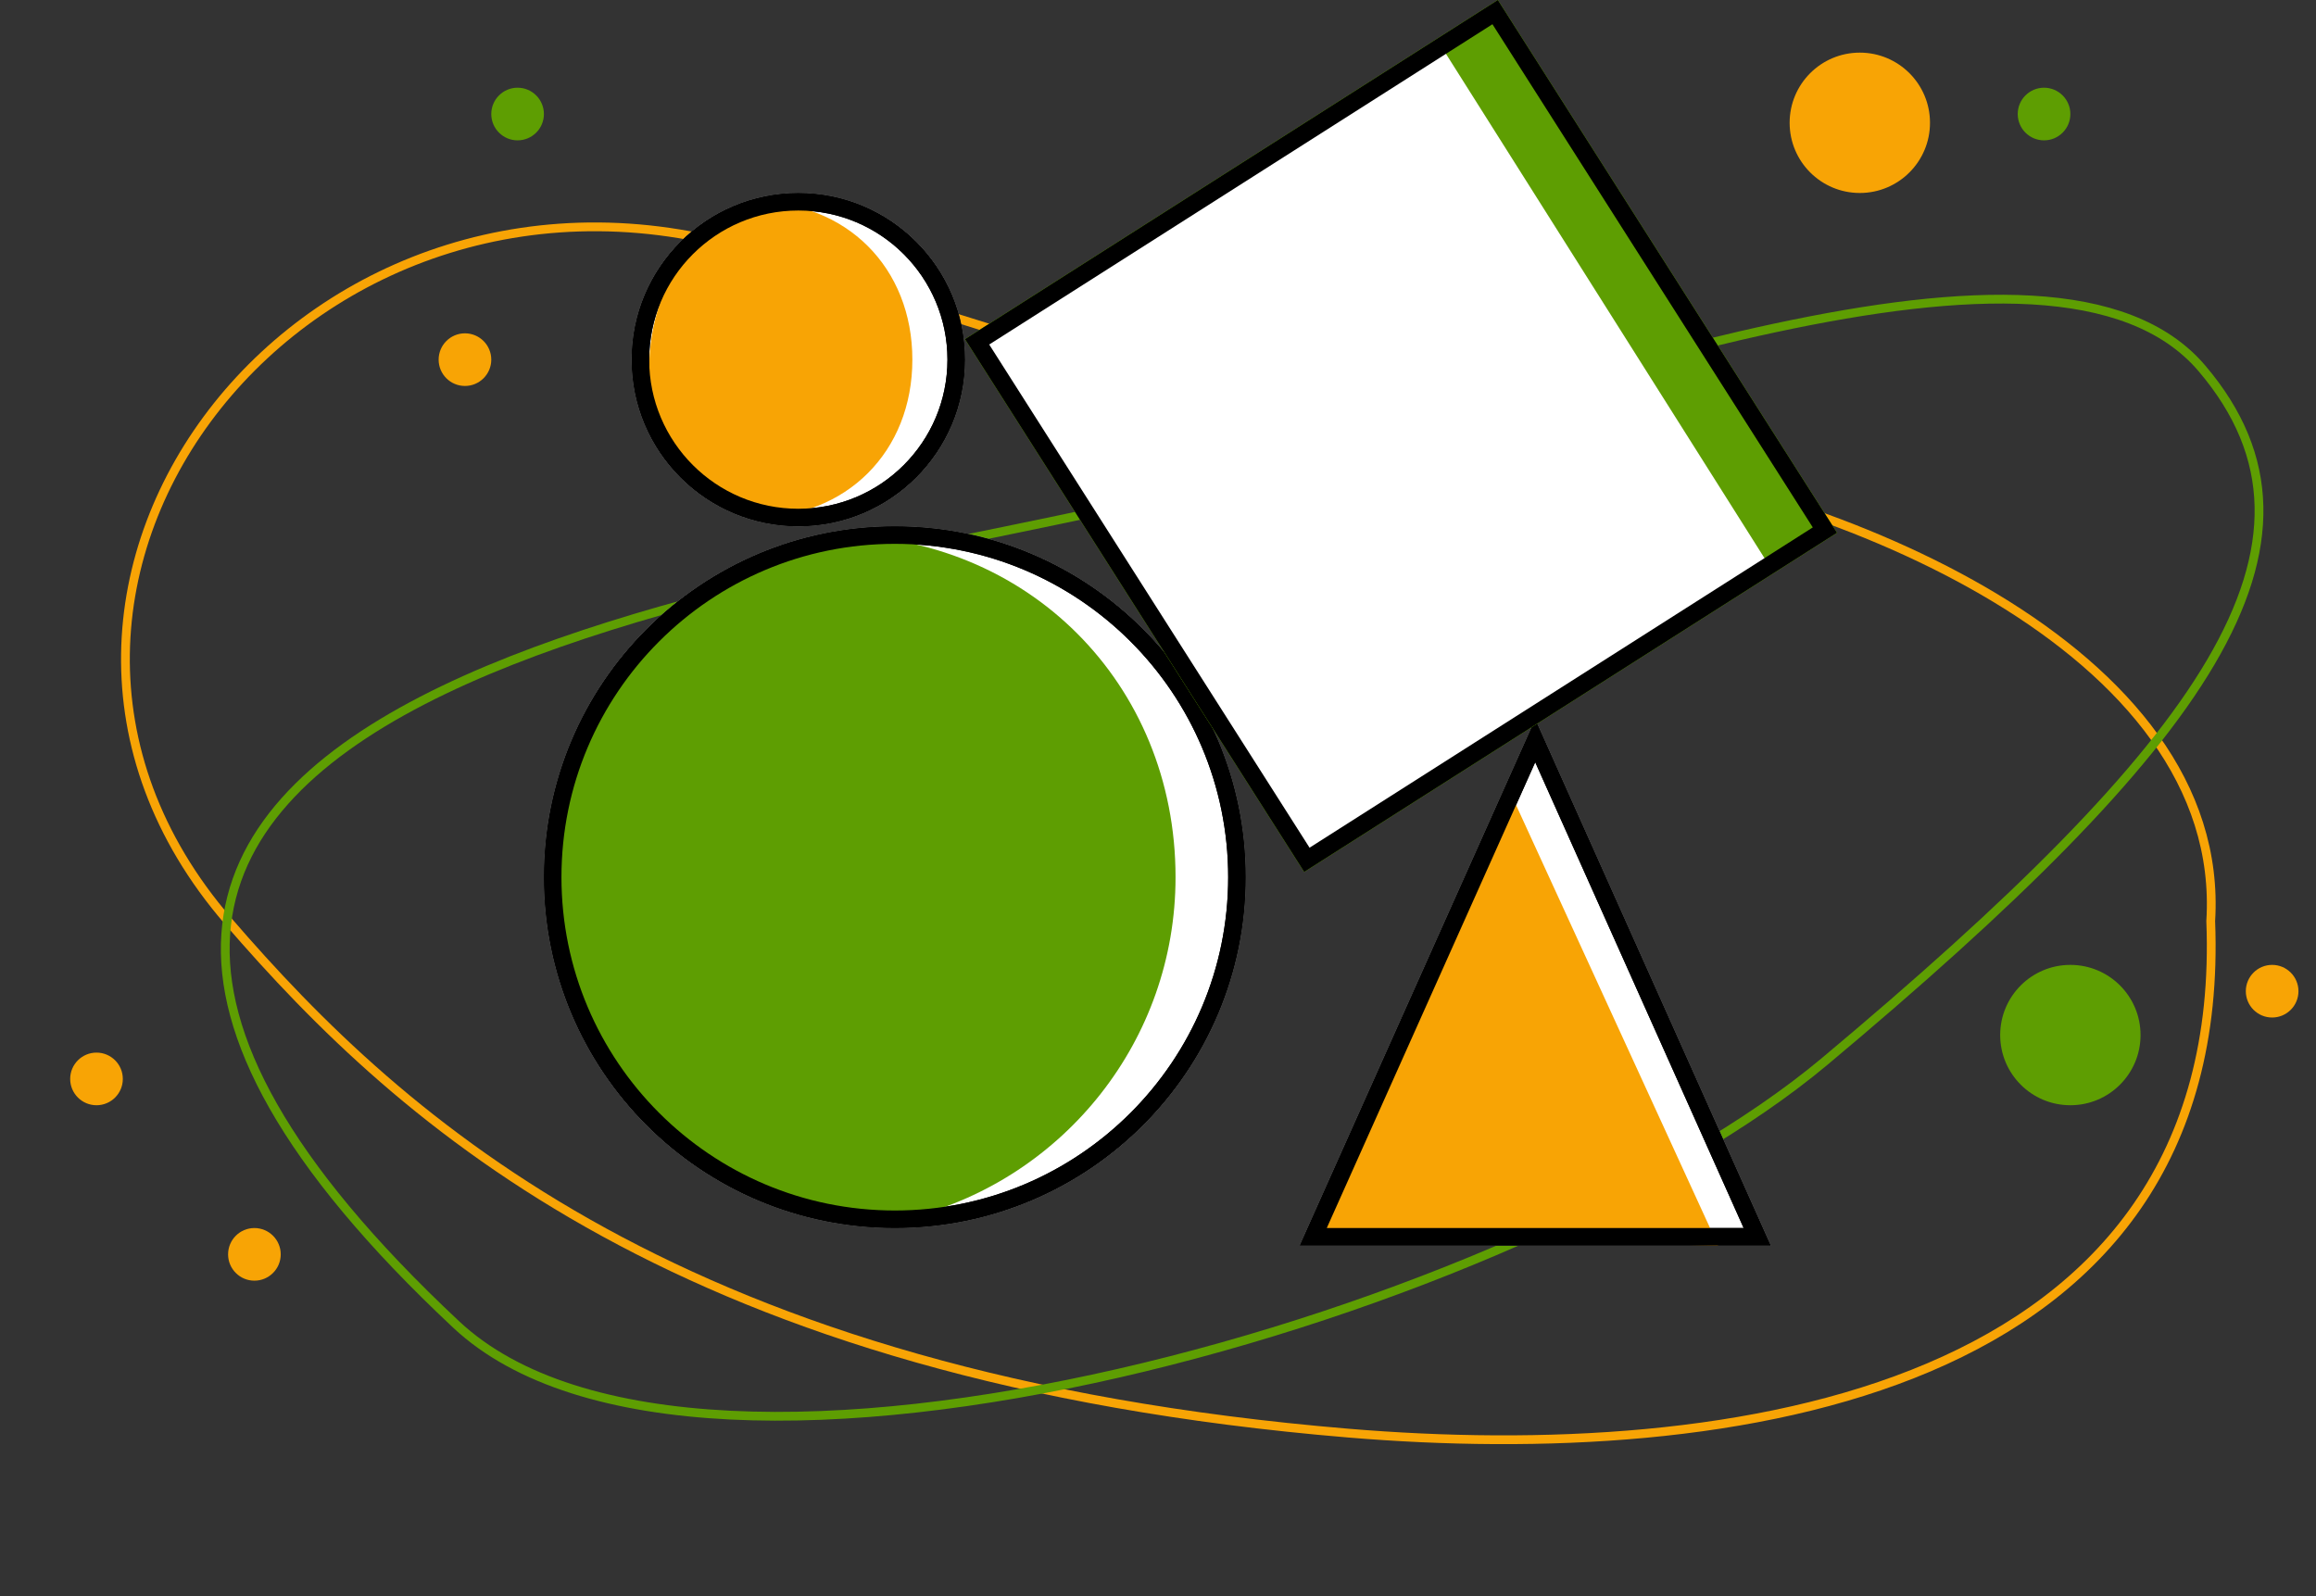 <?xml version="1.0" encoding="UTF-8"?> <svg xmlns="http://www.w3.org/2000/svg" width="132" height="91" viewBox="0 0 132 91" fill="none"><rect x="0" y="0" width="132" height="91" fill="#333333" stroke="none"/> <circle cx="118" cy="59" r="4" fill="#5E9E02"></circle> <circle cx="29.5" cy="6.5" r="1.5" fill="#5E9E02"></circle> <circle cx="116.5" cy="6.5" r="1.5" fill="#5E9E02"></circle> <circle cx="129.5" cy="56.5" r="1.5" fill="#F8A405"></circle> <circle cx="26.5" cy="20.5" r="1.5" fill="#F8A405"></circle> <circle cx="14.5" cy="71.5" r="1.5" fill="#F8A405"></circle> <circle cx="5.5" cy="61.5" r="1.5" fill="#F8A405"></circle> <circle cx="106" cy="7" r="4" fill="#F8A405"></circle> <path d="M89.499 26.001C104.499 27.829 126.973 36.927 126 52.501C127.056 79.614 98.5 83.5 76.84 81.689C38.909 78.518 22.989 64.081 13 52.501C-3.591 33.268 17.793 6.094 43.499 14.501C53.825 17.878 68.999 23.502 89.499 26.001Z" stroke="#F8A405" stroke-width="0.5"></path> <path d="M104 60.5C86.8 74.9 39.879 88.5 26 75.499C-13.5 38.499 46.5 33.5 67.5 28C88.5 22.5 117 11 125.5 21C134 31 125.5 42.5 104 60.5Z" stroke="#5E9E02" stroke-width="0.5"></path> <path d="M71 50C71 61.046 62.046 70 51 70C39.954 70 31 61.046 31 50C31 38.954 39.954 30 51 30C62.046 30 71 38.954 71 50Z" fill="white"></path> <path fill-rule="evenodd" clip-rule="evenodd" d="M51 69C61.493 69 70 60.493 70 50C70 39.507 61.493 31 51 31C40.507 31 32 39.507 32 50C32 60.493 40.507 69 51 69ZM51 70C62.046 70 71 61.046 71 50C71 38.954 62.046 30 51 30C39.954 30 31 38.954 31 50C31 61.046 39.954 70 51 70Z" fill="black"></path> <path d="M67 50C67 59.319 60.626 67.15 52 69.37C50.402 69.781 49.727 69.37 48 69.37C40 67.5 31.5 61.046 31.5 50C31.5 38.954 41.5 31 47.5 30.5C58.546 30.5 67 38.954 67 50Z" fill="#5E9E02"></path> <path fill-rule="evenodd" clip-rule="evenodd" d="M51 69C61.493 69 70 60.493 70 50C70 39.507 61.493 31 51 31C40.507 31 32 39.507 32 50C32 60.493 40.507 69 51 69ZM51 70C62.046 70 71 61.046 71 50C71 38.954 62.046 30 51 30C39.954 30 31 38.954 31 50C31 61.046 39.954 70 51 70Z" fill="black"></path> <path d="M87.5 41L100.923 71H74.076L87.5 41Z" fill="white"></path> <path fill-rule="evenodd" clip-rule="evenodd" d="M87.5 41L74.076 71H100.923L87.5 41ZM87.5 43.448L75.619 70H99.38L87.5 43.448Z" fill="black"></path> <path d="M86 45L97.923 71L75 70.5L86 45Z" fill="#F8A405"></path> <path fill-rule="evenodd" clip-rule="evenodd" d="M87.5 41L74.076 71H100.923L87.5 41ZM87.5 43.448L75.619 70H99.38L87.5 43.448Z" fill="black"></path> <path d="M85.369 0L104.701 30.369L74.332 49.701L55 19.332L85.369 0Z" fill="#5E9E02"></path> <path fill-rule="evenodd" clip-rule="evenodd" d="M103.32 30.063L85.062 1.381L56.38 19.638L74.638 48.32L103.32 30.063ZM85.369 0L55 19.332L74.332 49.701L104.701 30.369L85.369 0Z" fill="#5E9E02"></path> <path d="M82.369 3L101 32.5L74.5 48.5L55.999 19.5L82.369 3Z" fill="white"></path> <path fill-rule="evenodd" clip-rule="evenodd" d="M103.32 30.063L85.062 1.381L56.38 19.638L74.638 48.32L103.32 30.063ZM85.369 0L55 19.332L74.332 49.701L104.701 30.369L85.369 0Z" fill="black"></path> <path d="M55 20.5C55 25.747 50.747 30 45.5 30C40.253 30 36 25.747 36 20.5C36 15.253 40.253 11 45.5 11C50.747 11 55 15.253 55 20.5Z" fill="white"></path> <path fill-rule="evenodd" clip-rule="evenodd" d="M45.5 29C50.194 29 54 25.194 54 20.5C54 15.806 50.194 12 45.5 12C40.806 12 37 15.806 37 20.5C37 25.194 40.806 29 45.5 29ZM45.5 30C50.747 30 55 25.747 55 20.5C55 15.253 50.747 11 45.5 11C40.253 11 36 15.253 36 20.5C36 25.747 40.253 30 45.5 30Z" fill="black"></path> <path d="M52 20.5C52 25.747 48.247 29.5 43 29.5C41 29 37 26.247 37 21C37 15.753 40.5 12 43 11.5C48.247 11.5 52 15.253 52 20.5Z" fill="#F8A405"></path> <path fill-rule="evenodd" clip-rule="evenodd" d="M45.5 29C50.194 29 54 25.194 54 20.5C54 15.806 50.194 12 45.5 12C40.806 12 37 15.806 37 20.5C37 25.194 40.806 29 45.5 29ZM45.5 30C50.747 30 55 25.747 55 20.5C55 15.253 50.747 11 45.5 11C40.253 11 36 15.253 36 20.5C36 25.747 40.253 30 45.5 30Z" fill="black"></path> </svg> 